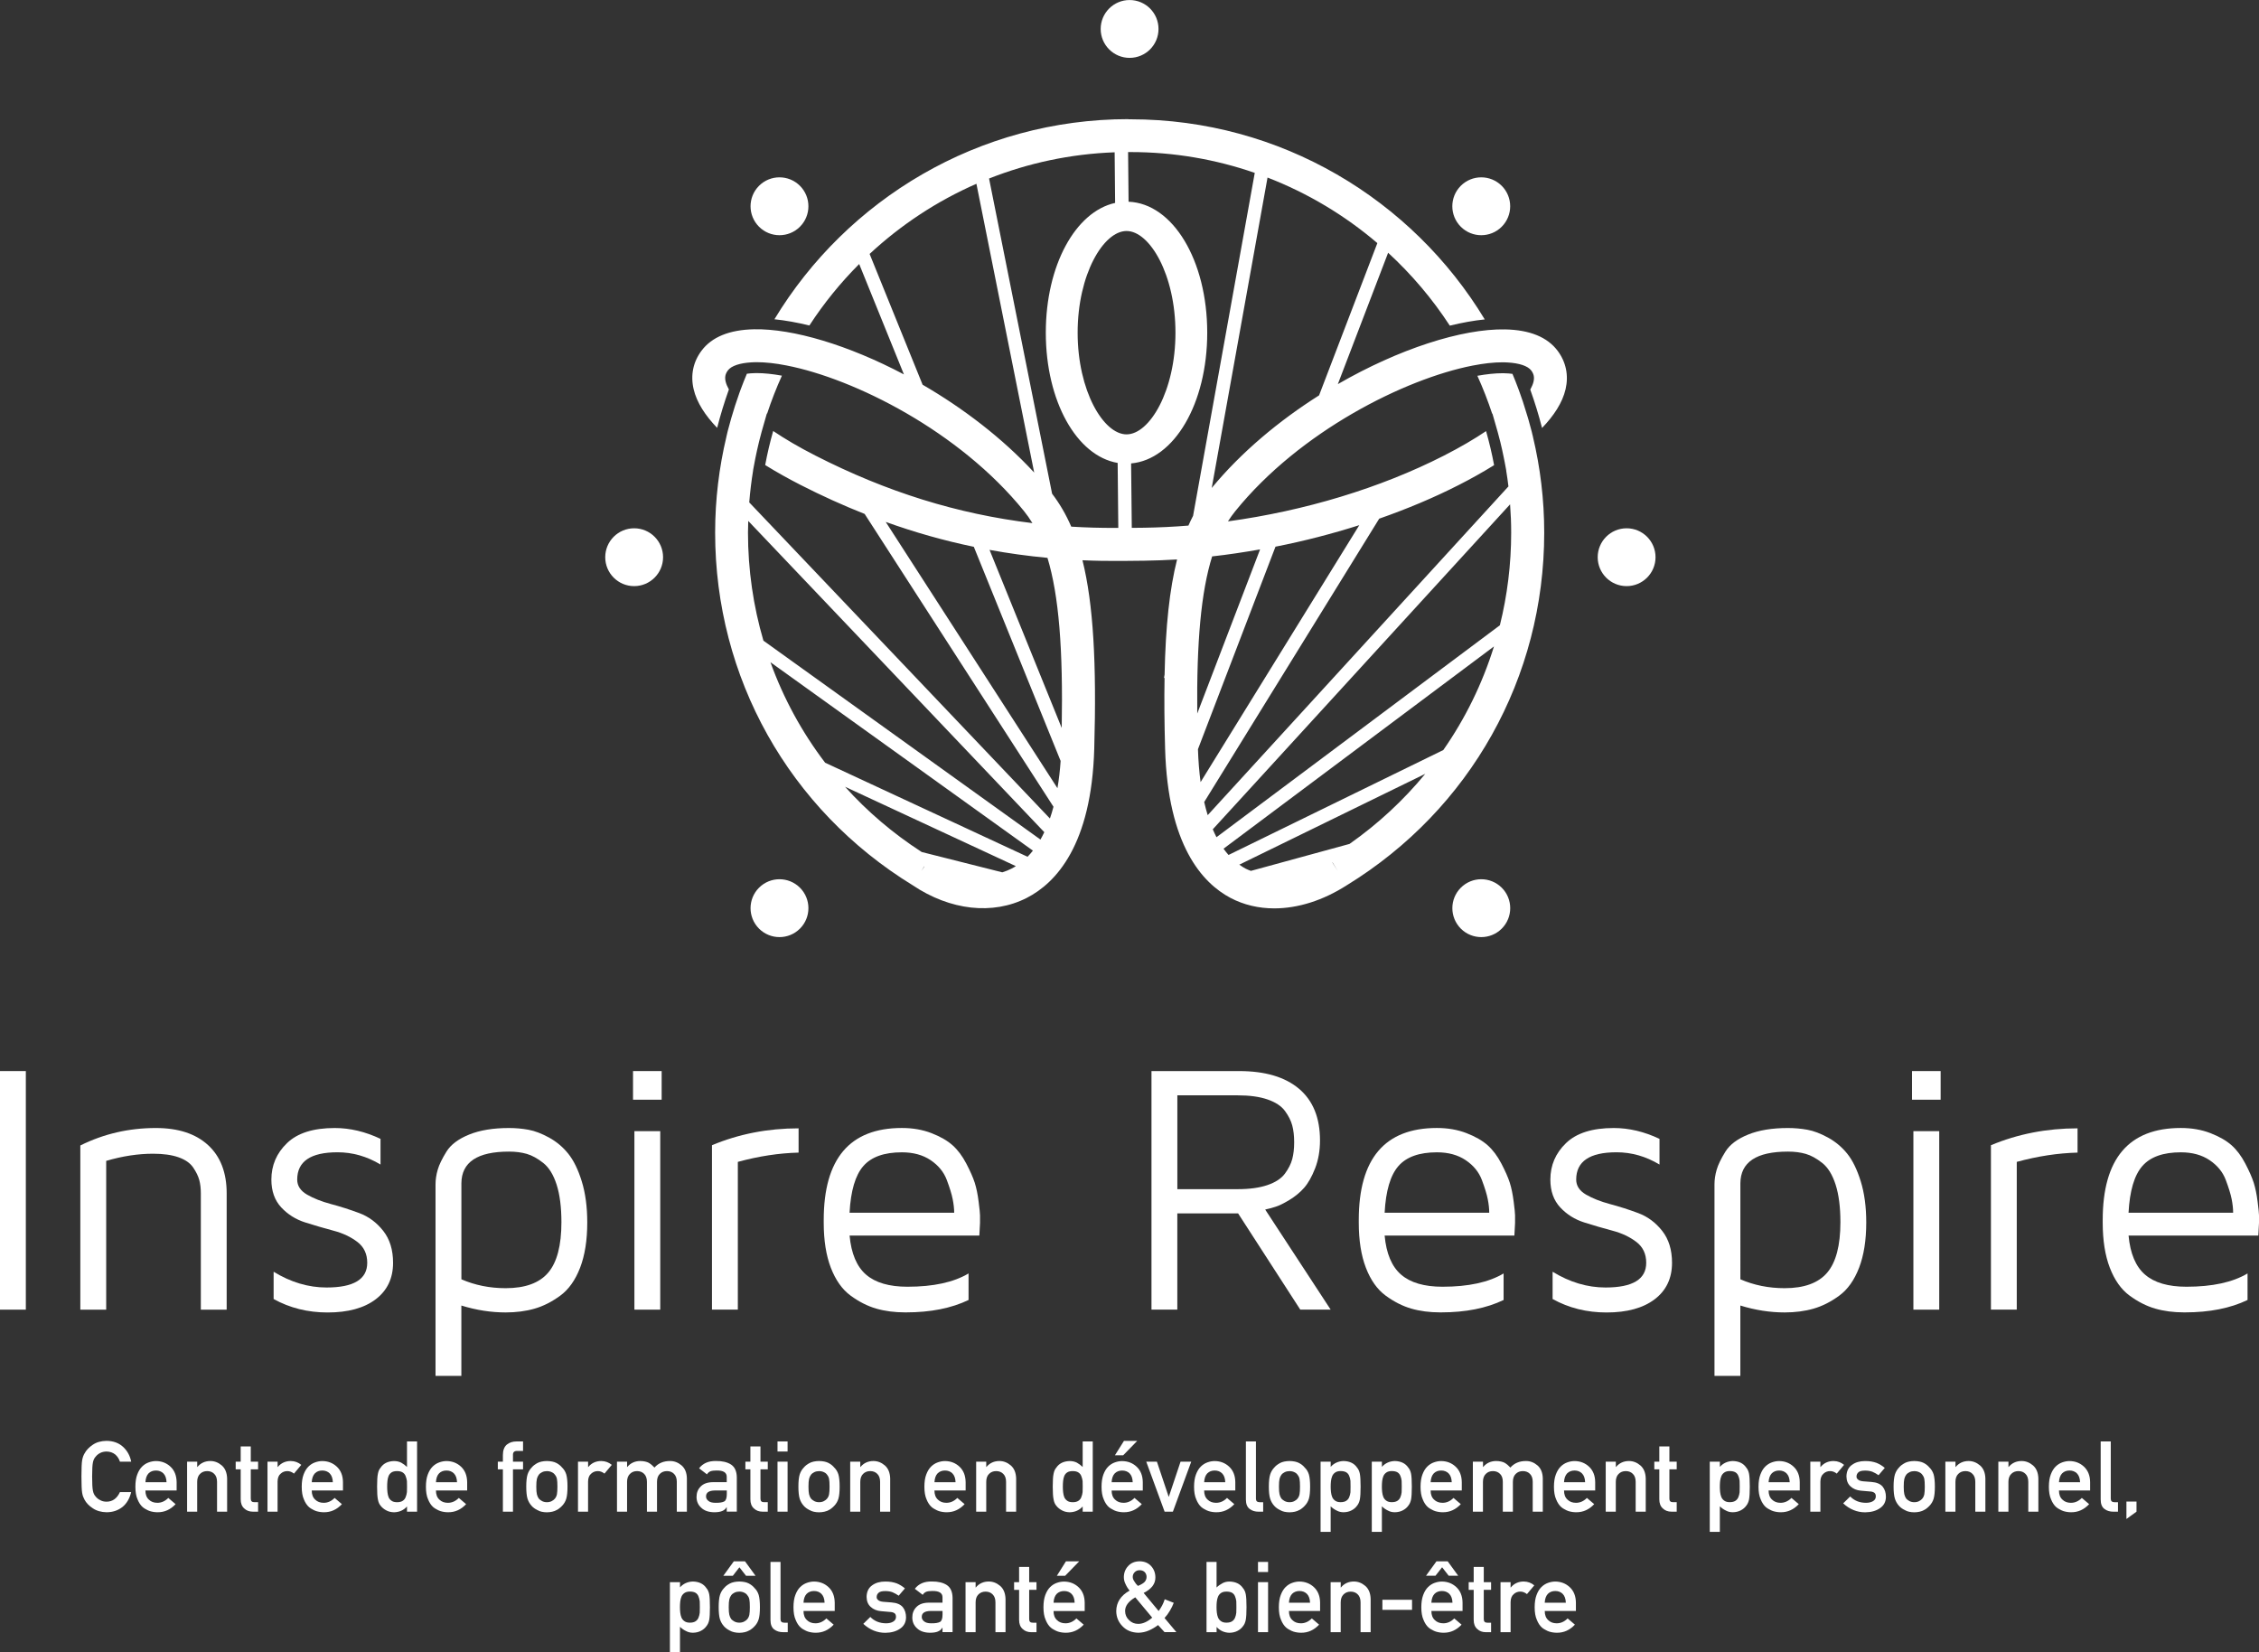 <?xml version="1.0" encoding="utf-8"?>
<!-- Generator: Adobe Illustrator 24.0.2, SVG Export Plug-In . SVG Version: 6.00 Build 0)  -->
<svg version="1.1" id="Calque_1" xmlns="http://www.w3.org/2000/svg" xmlns:xlink="http://www.w3.org/1999/xlink" x="0px" y="0px"
	 viewBox="0 0 703.9 514.82" style="enable-background:new 0 0 703.9 514.82;" xml:space="preserve">
<rect x="0" y="0" width="703.9" height="514.82" fill="#333333" stroke="none"/>
<style type="text/css">
	.st0{fill:#FFFFFF;}
	.st1{fill:none;}
</style>
<rect y="333.7" class="st0" width="8.05" height="74.33"/>
<path class="st0" d="M25.03,408.03v-51.15c7.3-3.63,15.14-5.44,23.53-5.44c6.99,0,12.42,1.78,16.28,5.33
	c3.86,3.55,5.79,8.56,5.79,15.02v36.24h-8.05v-36.24c0-1.56-0.16-2.95-0.49-4.16c-0.33-1.21-0.96-2.51-1.9-3.89
	c-0.94-1.38-2.46-2.44-4.56-3.18c-2.1-0.74-4.74-1.11-7.93-1.11c-4.67,0-9.54,0.74-14.61,2.23v46.36H25.03z"/>
<path class="st0" d="M84.56,367.51c0-4.44,1.62-8.23,4.87-11.36c3.25-3.14,8.21-4.71,14.88-4.71c4.75,0,9.5,1.13,14.26,3.38v8
	c-4.24-2.55-8.71-3.82-13.39-3.82c-8.38,0-12.57,2.84-12.57,8.51c0,1.93,1.01,3.48,3.05,4.67c2.03,1.18,4.52,2.16,7.46,2.95
	c2.94,0.78,5.88,1.72,8.81,2.81c2.94,1.09,5.43,2.94,7.48,5.54c2.05,2.6,3.07,5.92,3.07,9.96c0,4.83-1.81,8.62-5.41,11.36
	c-3.61,2.74-8.61,4.11-14.99,4.11c-6.17,0-11.77-1.4-16.82-4.19v-8.5c5.33,3.27,10.83,4.91,16.49,4.91c8.45,0,12.68-2.56,12.68-7.69
	c0-2.77-1.02-4.93-3.05-6.49c-2.03-1.56-4.52-2.74-7.46-3.52c-2.94-0.78-5.88-1.64-8.81-2.57c-2.94-0.93-5.43-2.49-7.48-4.69
	C85.58,373.96,84.56,371.08,84.56,367.51"/>
<path class="st0" d="M135.71,428.65v-59.64c0-1.49,0.23-3.01,0.68-4.57c0.45-1.56,1.36-3.44,2.72-5.63c1.36-2.2,3.72-3.97,7.08-5.33
	c3.36-1.36,7.49-2.04,12.4-2.04c2.07,0,4.09,0.18,6.07,0.54c1.98,0.36,4.12,1.18,6.43,2.44c2.31,1.27,4.29,2.93,5.96,5
	c1.67,2.06,3.08,4.93,4.22,8.61c1.14,3.67,1.72,7.96,1.72,12.84c0,5.53-0.74,10.22-2.23,14.1c-1.49,3.87-3.55,6.77-6.18,8.7
	c-2.63,1.93-5.31,3.28-8.03,4.06c-2.72,0.78-5.72,1.17-8.99,1.17c-4.53,0-9.13-0.71-13.8-2.15v21.91H135.71z M143.76,398.57
	c4.24,1.84,8.83,2.77,13.8,2.77c6.08,0,10.5-1.61,13.25-4.83c2.75-3.22,4.13-8.47,4.13-15.74c0-4.67-0.5-8.56-1.49-11.67
	c-1-3.11-2.39-5.37-4.18-6.78c-1.79-1.41-3.5-2.35-5.13-2.82c-1.63-0.47-3.48-0.71-5.54-0.71c-9.85,0-14.79,3.29-14.83,9.88V398.57z
	"/>
<path class="st0" d="M197.25,333.7h8.92v8.92h-8.92V333.7z M197.68,408.03h8.05v-55.61h-8.05V408.03z"/>
<path class="st0" d="M221.85,408.03v-51.23c8.38-3.5,17.38-5.26,26.99-5.26v7.56c-6.08,0.15-12.39,1.11-18.93,2.89v46.03H221.85z"/>
<path class="st0" d="M256.67,380.93v-0.38v-0.44c0-19.12,8.12-28.68,24.35-28.68c3.39,0,6.47,0.54,9.23,1.61
	c2.76,1.07,4.95,2.33,6.57,3.78c1.62,1.45,3.05,3.35,4.27,5.69c1.23,2.34,2.1,4.33,2.63,5.96c0.52,1.63,0.93,3.61,1.22,5.93
	c0.29,2.25,0.43,3.66,0.43,4.24v2.39l-0.21,3.92h-40.43c0.51,5.59,2.22,9.64,5.12,12.16c2.91,2.52,7.21,3.78,12.92,3.78
	c8.06,0,14.4-1.38,19.03-4.14v8.27c-5.35,2.57-11.84,3.86-19.47,3.86H282c-3.25,0-6.24-0.39-8.95-1.17c-2.71-0.78-5.38-2.13-8-4.05
	c-2.62-1.92-4.67-4.82-6.16-8.68C257.41,391.14,256.67,386.45,256.67,380.93 M264.72,377.83h32.6c0-1.27-0.16-2.68-0.47-4.24
	c-0.31-1.56-0.93-3.57-1.85-6.01c-0.93-2.45-2.6-4.49-5.01-6.12c-2.42-1.63-5.41-2.45-8.97-2.45c-5.52,0-9.53,1.43-12.02,4.3
	C266.51,366.17,265.09,371.01,264.72,377.83"/>
<path class="st0" d="M358.8,408.03V333.7h27.31c8.09,0,14.31,1.84,18.67,5.52c4.35,3.68,6.53,9.04,6.53,16.08
	c0,3.19-0.51,6.09-1.52,8.7c-1.02,2.61-2.17,4.64-3.45,6.1c-1.29,1.45-2.83,2.71-4.6,3.78c-1.78,1.07-3.23,1.78-4.36,2.12
	c-1.12,0.35-2.18,0.63-3.15,0.84l20.4,31.18h-9.47l-19.37-29.98h-18.94v29.98H358.8z M366.86,370.49h18.83
	c3.7,0,6.79-0.43,9.27-1.28c2.49-0.85,4.29-2.04,5.42-3.56c1.12-1.52,1.88-3.03,2.28-4.52c0.4-1.49,0.6-3.24,0.6-5.25
	c0-2.01-0.2-3.76-0.6-5.25c-0.4-1.49-1.16-2.99-2.28-4.52c-1.13-1.52-2.93-2.71-5.42-3.57c-2.48-0.85-5.58-1.28-9.27-1.28h-18.83
	V370.49z"/>
<path class="st0" d="M423.39,380.93v-0.38v-0.44c0-19.12,8.11-28.68,24.35-28.68c3.39,0,6.47,0.54,9.23,1.61
	c2.76,1.07,4.95,2.33,6.58,3.78c1.62,1.45,3.05,3.35,4.27,5.69c1.22,2.34,2.1,4.33,2.62,5.96c0.52,1.63,0.93,3.61,1.22,5.93
	c0.29,2.25,0.43,3.66,0.43,4.24v2.39l-0.21,3.92h-40.43c0.51,5.59,2.21,9.64,5.12,12.16c2.91,2.52,7.21,3.78,12.92,3.78
	c8.06,0,14.41-1.38,19.03-4.14v8.27c-5.35,2.57-11.84,3.86-19.47,3.86h-0.33c-3.25,0-6.24-0.39-8.95-1.17
	c-2.71-0.78-5.38-2.13-8-4.05c-2.62-1.92-4.67-4.82-6.16-8.68C424.13,391.14,423.39,386.45,423.39,380.93 M431.45,377.83h32.59
	c0-1.27-0.15-2.68-0.46-4.24c-0.31-1.56-0.93-3.57-1.85-6.01c-0.93-2.45-2.6-4.49-5.02-6.12c-2.42-1.63-5.4-2.45-8.96-2.45
	c-5.52,0-9.53,1.43-12.02,4.3C433.24,366.17,431.81,371.01,431.45,377.83"/>
<path class="st0" d="M483.09,367.51c0-4.44,1.62-8.23,4.87-11.36c3.25-3.14,8.21-4.71,14.88-4.71c4.75,0,9.5,1.13,14.26,3.38v8
	c-4.25-2.55-8.71-3.82-13.39-3.82c-8.38,0-12.57,2.84-12.57,8.51c0,1.93,1.02,3.48,3.05,4.67c2.03,1.18,4.52,2.16,7.45,2.95
	c2.94,0.78,5.88,1.72,8.81,2.81c2.94,1.09,5.43,2.94,7.48,5.54c2.05,2.6,3.07,5.92,3.07,9.96c0,4.83-1.8,8.62-5.41,11.36
	c-3.61,2.74-8.61,4.11-14.99,4.11c-6.17,0-11.77-1.4-16.81-4.19v-8.5c5.33,3.27,10.83,4.91,16.49,4.91c8.45,0,12.68-2.56,12.68-7.69
	c0-2.77-1.02-4.93-3.05-6.49c-2.03-1.56-4.52-2.74-7.45-3.52c-2.94-0.78-5.88-1.64-8.82-2.57c-2.94-0.93-5.43-2.49-7.48-4.69
	C484.11,373.96,483.09,371.08,483.09,367.51"/>
<path class="st0" d="M534.23,428.65v-59.64c0-1.49,0.23-3.01,0.68-4.57c0.45-1.56,1.36-3.44,2.72-5.63c1.36-2.2,3.72-3.97,7.08-5.33
	c3.36-1.36,7.49-2.04,12.4-2.04c2.07,0,4.09,0.18,6.07,0.54c1.98,0.36,4.12,1.18,6.43,2.44c2.31,1.27,4.3,2.93,5.97,5
	c1.67,2.06,3.07,4.93,4.22,8.61c1.14,3.67,1.72,7.96,1.72,12.84c0,5.53-0.74,10.22-2.23,14.1c-1.49,3.87-3.55,6.77-6.18,8.7
	c-2.63,1.93-5.31,3.28-8.04,4.06c-2.72,0.78-5.72,1.17-8.98,1.17c-4.53,0-9.13-0.71-13.8-2.15v21.91H534.23z M542.29,398.57
	c4.24,1.84,8.83,2.77,13.8,2.77c6.08,0,10.5-1.61,13.25-4.83c2.75-3.22,4.13-8.47,4.13-15.74c0-4.67-0.5-8.56-1.49-11.67
	c-1-3.11-2.39-5.37-4.18-6.78c-1.79-1.41-3.5-2.35-5.13-2.82c-1.63-0.47-3.48-0.71-5.54-0.71c-9.85,0-14.79,3.29-14.83,9.88V398.57z
	"/>
<path class="st0" d="M595.78,333.7h8.92v8.92h-8.92V333.7z M596.21,408.03h8.05v-55.61h-8.05V408.03z"/>
<path class="st0" d="M620.37,408.03v-51.23c8.38-3.5,17.38-5.26,26.99-5.26v7.56c-6.08,0.15-12.39,1.11-18.94,2.89v46.03H620.37z"/>
<path class="st0" d="M655.2,380.93v-0.38v-0.44c0-19.12,8.11-28.68,24.35-28.68c3.39,0,6.47,0.54,9.23,1.61
	c2.76,1.07,4.95,2.33,6.58,3.78c1.62,1.45,3.05,3.35,4.27,5.69c1.22,2.34,2.1,4.33,2.62,5.96c0.52,1.63,0.93,3.61,1.22,5.93
	c0.29,2.25,0.43,3.66,0.43,4.24v2.39l-0.21,3.92h-40.43c0.51,5.59,2.21,9.64,5.12,12.16c2.91,2.52,7.21,3.78,12.92,3.78
	c8.06,0,14.41-1.38,19.03-4.14v8.27c-5.35,2.57-11.84,3.86-19.47,3.86h-0.33c-3.25,0-6.24-0.39-8.95-1.17
	c-2.71-0.78-5.38-2.13-8-4.05c-2.62-1.92-4.67-4.82-6.16-8.68C655.94,391.14,655.2,386.45,655.2,380.93 M663.25,377.83h32.59
	c0-1.27-0.15-2.68-0.46-4.24c-0.31-1.56-0.93-3.57-1.85-6.01c-0.93-2.45-2.6-4.49-5.02-6.12c-2.42-1.63-5.4-2.45-8.96-2.45
	c-5.52,0-9.53,1.43-12.02,4.3C665.04,366.17,663.61,371.01,663.25,377.83"/>
<path class="st0" d="M40.88,464.85c-0.48,2.03-1.4,3.59-2.75,4.68c-1.39,1.08-3.04,1.62-4.94,1.62c-1.72-0.04-3.16-0.46-4.31-1.26
	c-1.17-0.77-2.02-1.66-2.55-2.67c-0.16-0.33-0.31-0.64-0.43-0.94c-0.12-0.31-0.22-0.7-0.3-1.17c-0.15-0.88-0.22-2.57-0.22-5.08
	c0-2.54,0.07-4.24,0.22-5.1c0.16-0.86,0.41-1.56,0.74-2.09c0.53-1.01,1.38-1.91,2.55-2.7c1.15-0.8,2.59-1.21,4.31-1.23
	c2.11,0.02,3.83,0.65,5.16,1.88c1.33,1.24,2.17,2.78,2.52,4.61h-3.51c-0.27-0.88-0.76-1.63-1.47-2.25c-0.74-0.59-1.64-0.9-2.7-0.92
	c-0.78,0.02-1.45,0.17-2.01,0.47c-0.57,0.3-1.03,0.68-1.38,1.13c-0.43,0.47-0.72,1.08-0.86,1.82c-0.16,0.78-0.24,2.25-0.24,4.4
	c0,2.15,0.08,3.61,0.24,4.37c0.14,0.76,0.42,1.38,0.86,1.84c0.35,0.45,0.81,0.82,1.38,1.1c0.56,0.33,1.23,0.5,2.01,0.5
	c1.86,0,3.25-1,4.17-2.99H40.88z"/>
<path class="st0" d="M45.31,464.37c0,1.25,0.36,2.2,1.08,2.85c0.67,0.66,1.55,0.99,2.64,0.99c1.27,0,2.41-0.51,3.41-1.52l2.27,1.94
	c-1.59,1.7-3.46,2.54-5.61,2.52c-0.82,0-1.62-0.12-2.4-0.36c-0.39-0.13-0.77-0.3-1.14-0.52c-0.39-0.19-0.75-0.42-1.09-0.71
	c-0.66-0.58-1.2-1.39-1.61-2.43c-0.45-1-0.67-2.3-0.67-3.9c0-1.54,0.19-2.82,0.58-3.84c0.39-1.04,0.89-1.86,1.5-2.46
	c0.62-0.61,1.31-1.05,2.09-1.32c0.76-0.27,1.51-0.41,2.25-0.41c1.78,0.02,3.29,0.6,4.52,1.76c1.25,1.17,1.88,2.78,1.91,4.83v2.58
	H45.31z M51.89,461.79c-0.04-1.21-0.37-2.13-0.98-2.75c-0.6-0.59-1.37-0.89-2.31-0.89c-0.94,0-1.71,0.29-2.31,0.89
	c-0.59,0.62-0.91,1.54-0.97,2.75H51.89z"/>
<path class="st0" d="M58.31,455.39h3.14v1.65h0.06c1.03-1.23,2.38-1.85,4.05-1.85c1.29,0,2.47,0.46,3.54,1.37
	c1.06,0.92,1.61,2.27,1.67,4.05v10.36h-3.14v-9.28c0-1.09-0.29-1.92-0.87-2.49c-0.57-0.58-1.31-0.87-2.21-0.87
	c-0.9,0-1.64,0.29-2.22,0.87c-0.59,0.57-0.89,1.4-0.89,2.49v9.28h-3.14V455.39z"/>
<path class="st0" d="M75,450.65h3.14v4.74h2.28v2.39h-2.28v9.08c-0.02,0.79,0.35,1.17,1.11,1.15h1.17v2.96h-1.64
	c-1.1,0-2-0.34-2.7-1.02c-0.72-0.65-1.08-1.59-1.08-2.82v-9.35h-1.56v-2.39H75V450.65z"/>
<path class="st0" d="M83.36,455.39h3.14v1.65h0.06c1.03-1.23,2.38-1.85,4.05-1.85c1.25,0.02,2.34,0.42,3.27,1.2l-2.28,2.72
	c-0.66-0.52-1.35-0.78-2.06-0.78c-0.8,0-1.49,0.26-2.06,0.78c-0.64,0.51-0.97,1.34-0.99,2.48v9.38h-3.14V455.39z"/>
<path class="st0" d="M97.14,464.37c0,1.25,0.36,2.2,1.08,2.85c0.67,0.66,1.55,0.99,2.64,0.99c1.27,0,2.41-0.51,3.41-1.52l2.27,1.94
	c-1.59,1.7-3.46,2.54-5.61,2.52c-0.82,0-1.62-0.12-2.4-0.36c-0.39-0.13-0.77-0.3-1.14-0.52c-0.39-0.19-0.75-0.42-1.09-0.71
	c-0.66-0.58-1.2-1.39-1.61-2.43c-0.45-1-0.67-2.3-0.67-3.9c0-1.54,0.19-2.82,0.58-3.84c0.39-1.04,0.89-1.86,1.5-2.46
	c0.62-0.61,1.31-1.05,2.09-1.32c0.76-0.27,1.51-0.41,2.25-0.41c1.78,0.02,3.29,0.6,4.52,1.76c1.25,1.17,1.89,2.78,1.91,4.83v2.58
	H97.14z M103.71,461.79c-0.04-1.21-0.37-2.13-0.98-2.75c-0.6-0.59-1.37-0.89-2.31-0.89c-0.94,0-1.71,0.29-2.31,0.89
	c-0.59,0.62-0.91,1.54-0.97,2.75H103.71z"/>
<path class="st0" d="M126.83,469.34c-1.03,1.17-2.38,1.77-4.04,1.82c-0.94-0.02-1.75-0.22-2.42-0.59c-0.7-0.36-1.29-0.84-1.76-1.44
	c-0.43-0.49-0.71-1.15-0.86-2c-0.17-0.8-0.25-2.12-0.25-3.96c0-1.87,0.08-3.2,0.25-3.99c0.14-0.8,0.43-1.45,0.86-1.94
	c0.88-1.31,2.27-1.99,4.17-2.04c0.8,0,1.54,0.16,2.22,0.49c0.63,0.35,1.24,0.8,1.82,1.35v-7.95h3.14v21.88h-3.14V469.34z
	 M123.75,458.33c-0.74,0-1.31,0.13-1.7,0.38c-0.43,0.27-0.74,0.64-0.95,1.11c-0.19,0.47-0.31,0.98-0.37,1.53
	c-0.06,0.59-0.09,1.2-0.09,1.82c0,0.59,0.03,1.16,0.09,1.73c0.06,0.59,0.18,1.12,0.37,1.59c0.2,0.45,0.52,0.82,0.95,1.11
	c0.39,0.28,0.96,0.42,1.7,0.42c0.74,0,1.33-0.15,1.76-0.45c0.43-0.29,0.72-0.67,0.89-1.14c0.2-0.47,0.33-1,0.4-1.58
	c0.02-0.57,0.03-1.13,0.03-1.68c0-0.6-0.01-1.18-0.03-1.73c-0.07-0.55-0.21-1.06-0.4-1.53c-0.16-0.47-0.46-0.85-0.89-1.14
	C125.08,458.48,124.49,458.33,123.75,458.33"/>
<path class="st0" d="M135.84,464.37c0,1.25,0.36,2.2,1.08,2.85c0.67,0.66,1.55,0.99,2.64,0.99c1.27,0,2.41-0.51,3.41-1.52l2.27,1.94
	c-1.59,1.7-3.46,2.54-5.61,2.52c-0.82,0-1.62-0.12-2.4-0.36c-0.39-0.13-0.77-0.3-1.14-0.52c-0.39-0.19-0.75-0.42-1.09-0.71
	c-0.66-0.58-1.2-1.39-1.61-2.43c-0.45-1-0.67-2.3-0.67-3.9c0-1.54,0.19-2.82,0.58-3.84c0.39-1.04,0.89-1.86,1.5-2.46
	c0.62-0.61,1.32-1.05,2.09-1.32c0.76-0.27,1.51-0.41,2.25-0.41c1.78,0.02,3.29,0.6,4.52,1.76c1.25,1.17,1.88,2.78,1.91,4.83v2.58
	H135.84z M142.41,461.79c-0.04-1.21-0.37-2.13-0.98-2.75c-0.6-0.59-1.37-0.89-2.31-0.89c-0.94,0-1.71,0.29-2.31,0.89
	c-0.59,0.62-0.91,1.54-0.97,2.75H142.41z"/>
<path class="st0" d="M156.7,457.78h-1.58v-2.39h1.58v-2.05c0-1.48,0.41-2.57,1.23-3.27c0.8-0.65,1.81-0.98,3.02-0.98h2.03v2.96
	h-1.79c-0.94-0.03-1.39,0.4-1.35,1.29v2.05h3.14v2.39h-3.14v13.19h-3.14V457.78z"/>
<path class="st0" d="M163.98,463.17c0-1.64,0.13-2.9,0.4-3.78c0.28-0.86,0.71-1.58,1.29-2.18c0.43-0.52,1.03-0.99,1.8-1.4
	c0.76-0.39,1.74-0.6,2.93-0.62c1.23,0.02,2.23,0.22,2.99,0.62c0.75,0.41,1.33,0.88,1.74,1.4c0.62,0.59,1.06,1.32,1.32,2.18
	c0.25,0.88,0.38,2.14,0.38,3.78c0,1.64-0.13,2.89-0.38,3.75c-0.26,0.86-0.7,1.61-1.32,2.24c-0.2,0.23-0.45,0.46-0.74,0.68
	c-0.26,0.25-0.6,0.46-1.01,0.65c-0.76,0.43-1.76,0.66-2.99,0.68c-1.19-0.02-2.17-0.24-2.93-0.68c-0.77-0.39-1.37-0.83-1.8-1.32
	c-0.58-0.63-1.01-1.37-1.29-2.24C164.11,466.06,163.98,464.81,163.98,463.17 M173.69,463.2c0-1.11-0.05-1.92-0.15-2.43
	c-0.1-0.49-0.3-0.92-0.62-1.29c-0.23-0.35-0.57-0.63-1.02-0.82c-0.43-0.21-0.93-0.32-1.5-0.32c-0.53,0-1.02,0.1-1.47,0.32
	c-0.43,0.2-0.78,0.47-1.05,0.82c-0.27,0.37-0.47,0.8-0.59,1.29c-0.12,0.51-0.18,1.31-0.18,2.4c0,1.08,0.06,1.87,0.18,2.37
	c0.12,0.51,0.32,0.96,0.59,1.35c0.27,0.3,0.62,0.57,1.05,0.8c0.45,0.22,0.94,0.33,1.47,0.33c0.57,0,1.07-0.11,1.5-0.33
	c0.45-0.23,0.79-0.5,1.02-0.8c0.31-0.39,0.52-0.84,0.62-1.35C173.64,465.04,173.69,464.26,173.69,463.2"/>
<path class="st0" d="M180.11,455.39h3.14v1.65h0.06c1.03-1.23,2.38-1.85,4.05-1.85c1.25,0.02,2.34,0.42,3.27,1.2l-2.28,2.72
	c-0.66-0.52-1.35-0.78-2.06-0.78c-0.8,0-1.49,0.26-2.06,0.78c-0.64,0.51-0.97,1.34-0.99,2.48v9.38h-3.14V455.39z"/>
<path class="st0" d="M192.26,455.39h3.14v1.65h0.06c1.03-1.23,2.39-1.85,4.07-1.85c1.08,0.02,1.95,0.21,2.61,0.55
	c0.65,0.39,1.24,0.89,1.79,1.49c1.22-1.38,2.86-2.06,4.91-2.04c1.29,0,2.47,0.46,3.54,1.37c1.06,0.92,1.61,2.27,1.65,4.05v10.36
	h-3.14v-9.28c0-1.09-0.29-1.92-0.86-2.49c-0.57-0.58-1.31-0.87-2.21-0.87c-0.9,0-1.64,0.29-2.22,0.87c-0.59,0.57-0.88,1.4-0.88,2.49
	v9.28h-3.14v-9.28c0-1.09-0.29-1.92-0.86-2.49c-0.58-0.58-1.32-0.87-2.22-0.87c-0.9,0-1.64,0.29-2.21,0.87
	c-0.6,0.57-0.9,1.4-0.9,2.49v9.28h-3.14V455.39z"/>
<path class="st0" d="M226.45,469.59h-0.06c-0.29,0.53-0.74,0.92-1.35,1.17c-0.6,0.26-1.43,0.39-2.49,0.39
	c-1.74-0.02-3.08-0.48-4.02-1.38c-0.99-0.88-1.49-2.01-1.49-3.38c0-1.31,0.43-2.4,1.29-3.26c0.86-0.88,2.12-1.33,3.78-1.35h4.34
	v-1.64c0.02-1.37-1.05-2.04-3.2-2c-0.78,0-1.4,0.08-1.85,0.24c-0.47,0.19-0.84,0.51-1.11,0.96l-2.46-1.88
	c1.19-1.56,2.95-2.32,5.27-2.28c1.96-0.02,3.53,0.35,4.7,1.11c1.17,0.78,1.77,2.12,1.79,4.02v10.64h-3.14V469.59z M226.45,464.37
	h-3.75c-1.82,0.04-2.72,0.66-2.7,1.87c0,0.53,0.24,0.98,0.71,1.35c0.45,0.41,1.2,0.62,2.24,0.62c1.31,0.02,2.24-0.14,2.78-0.46
	c0.49-0.33,0.74-1.08,0.74-2.25V464.37z"/>
<path class="st0" d="M233.82,450.65h3.14v4.74h2.28v2.39h-2.28v9.08c-0.02,0.79,0.35,1.17,1.11,1.15h1.17v2.96h-1.64
	c-1.1,0-2-0.34-2.7-1.02c-0.72-0.65-1.08-1.59-1.08-2.82v-9.35h-1.56v-2.39h1.56V450.65z"/>
<path class="st0" d="M242.27,449.09h3.14v3.14h-3.14V449.09z M242.27,455.39h3.14v15.58h-3.14V455.39z"/>
<path class="st0" d="M248.78,463.17c0-1.64,0.13-2.9,0.4-3.78c0.28-0.86,0.71-1.58,1.29-2.18c0.43-0.52,1.03-0.99,1.8-1.4
	c0.76-0.39,1.74-0.6,2.93-0.62c1.23,0.02,2.23,0.22,2.99,0.62c0.75,0.41,1.33,0.88,1.74,1.4c0.62,0.59,1.06,1.32,1.32,2.18
	c0.25,0.88,0.38,2.14,0.38,3.78c0,1.64-0.13,2.89-0.38,3.75c-0.26,0.86-0.7,1.61-1.32,2.24c-0.2,0.23-0.45,0.46-0.73,0.68
	c-0.26,0.25-0.6,0.46-1.01,0.65c-0.76,0.43-1.76,0.66-2.99,0.68c-1.19-0.02-2.17-0.24-2.93-0.68c-0.77-0.39-1.37-0.83-1.8-1.32
	c-0.58-0.63-1.01-1.37-1.29-2.24C248.92,466.06,248.78,464.81,248.78,463.17 M258.49,463.2c0-1.11-0.05-1.92-0.15-2.43
	c-0.1-0.49-0.3-0.92-0.61-1.29c-0.23-0.35-0.57-0.63-1.02-0.82c-0.43-0.21-0.93-0.32-1.5-0.32c-0.53,0-1.02,0.1-1.47,0.32
	c-0.43,0.2-0.78,0.47-1.05,0.82c-0.27,0.37-0.47,0.8-0.59,1.29c-0.12,0.51-0.18,1.31-0.18,2.4c0,1.08,0.06,1.87,0.18,2.37
	c0.12,0.51,0.32,0.96,0.59,1.35c0.27,0.3,0.62,0.57,1.05,0.8c0.45,0.22,0.94,0.33,1.47,0.33c0.57,0,1.07-0.11,1.5-0.33
	c0.45-0.23,0.79-0.5,1.02-0.8c0.31-0.39,0.52-0.84,0.61-1.35C258.44,465.04,258.49,464.26,258.49,463.2"/>
<path class="st0" d="M264.92,455.39h3.14v1.65h0.06c1.03-1.23,2.38-1.85,4.05-1.85c1.29,0,2.47,0.46,3.54,1.37
	c1.06,0.92,1.61,2.27,1.67,4.05v10.36h-3.14v-9.28c0-1.09-0.29-1.92-0.87-2.49c-0.57-0.58-1.31-0.87-2.21-0.87
	c-0.9,0-1.64,0.29-2.22,0.87c-0.59,0.57-0.88,1.4-0.88,2.49v9.28h-3.14V455.39z"/>
<path class="st0" d="M291.17,464.37c0,1.25,0.36,2.2,1.08,2.85c0.67,0.66,1.55,0.99,2.64,0.99c1.27,0,2.41-0.51,3.41-1.52l2.27,1.94
	c-1.59,1.7-3.46,2.54-5.61,2.52c-0.82,0-1.62-0.12-2.4-0.36c-0.39-0.13-0.77-0.3-1.14-0.52c-0.39-0.19-0.76-0.42-1.1-0.71
	c-0.66-0.58-1.2-1.39-1.61-2.43c-0.45-1-0.67-2.3-0.67-3.9c0-1.54,0.19-2.82,0.58-3.84c0.39-1.04,0.89-1.86,1.5-2.46
	c0.62-0.61,1.32-1.05,2.09-1.32c0.76-0.27,1.51-0.41,2.25-0.41c1.78,0.02,3.29,0.6,4.52,1.76c1.25,1.17,1.88,2.78,1.91,4.83v2.58
	H291.17z M297.75,461.79c-0.04-1.21-0.37-2.13-0.98-2.75c-0.6-0.59-1.37-0.89-2.31-0.89c-0.94,0-1.71,0.29-2.31,0.89
	c-0.59,0.62-0.91,1.54-0.97,2.75H297.75z"/>
<path class="st0" d="M304.17,455.39h3.14v1.65h0.06c1.03-1.23,2.38-1.85,4.05-1.85c1.29,0,2.47,0.46,3.54,1.37
	c1.06,0.92,1.61,2.27,1.67,4.05v10.36h-3.14v-9.28c0-1.09-0.29-1.92-0.87-2.49c-0.57-0.58-1.31-0.87-2.21-0.87
	c-0.9,0-1.64,0.29-2.22,0.87c-0.59,0.57-0.88,1.4-0.88,2.49v9.28h-3.14V455.39z"/>
<path class="st0" d="M337.37,469.34c-1.03,1.17-2.38,1.77-4.04,1.82c-0.94-0.02-1.75-0.22-2.42-0.59c-0.7-0.36-1.29-0.84-1.76-1.44
	c-0.43-0.49-0.72-1.15-0.86-2c-0.17-0.8-0.26-2.12-0.26-3.96c0-1.87,0.08-3.2,0.26-3.99c0.14-0.8,0.43-1.45,0.86-1.94
	c0.88-1.31,2.27-1.99,4.17-2.04c0.8,0,1.54,0.16,2.22,0.49c0.63,0.35,1.23,0.8,1.82,1.35v-7.95h3.14v21.88h-3.14V469.34z
	 M334.29,458.33c-0.74,0-1.31,0.13-1.7,0.38c-0.43,0.27-0.74,0.64-0.95,1.11c-0.19,0.47-0.31,0.98-0.37,1.53
	c-0.06,0.59-0.09,1.2-0.09,1.82c0,0.59,0.03,1.16,0.09,1.73c0.06,0.59,0.18,1.12,0.37,1.59c0.2,0.45,0.52,0.82,0.95,1.11
	c0.39,0.28,0.96,0.42,1.7,0.42c0.74,0,1.33-0.15,1.76-0.45c0.43-0.29,0.73-0.67,0.89-1.14c0.2-0.47,0.33-1,0.4-1.58
	c0.02-0.57,0.03-1.13,0.03-1.68c0-0.6-0.01-1.18-0.03-1.73c-0.07-0.55-0.21-1.06-0.4-1.53c-0.16-0.47-0.46-0.85-0.89-1.14
	C335.62,458.48,335.03,458.33,334.29,458.33"/>
<path class="st0" d="M346.38,464.37c0,1.25,0.36,2.2,1.08,2.85c0.67,0.66,1.55,0.99,2.64,0.99c1.27,0,2.41-0.51,3.41-1.52l2.27,1.94
	c-1.59,1.7-3.46,2.54-5.61,2.52c-0.82,0-1.62-0.12-2.4-0.36c-0.39-0.13-0.77-0.31-1.14-0.53c-0.39-0.19-0.76-0.42-1.1-0.7
	c-0.66-0.58-1.2-1.39-1.61-2.43c-0.45-1-0.68-2.3-0.68-3.9c0-1.54,0.2-2.82,0.58-3.84c0.39-1.04,0.89-1.86,1.5-2.46
	c0.62-0.61,1.32-1.05,2.09-1.32c0.76-0.27,1.51-0.4,2.25-0.4c1.78,0.02,3.29,0.6,4.52,1.76c1.25,1.17,1.89,2.78,1.91,4.83v2.58
	H346.38z M352.95,461.79c-0.04-1.21-0.36-2.13-0.97-2.75c-0.6-0.59-1.37-0.88-2.31-0.88c-0.94,0-1.71,0.29-2.31,0.88
	c-0.59,0.62-0.92,1.54-0.98,2.75H352.95z M350.23,448.91h4.13l-4.37,4.49h-2.58L350.23,448.91z"/>
<polygon class="st0" points="357.17,455.39 360.49,455.39 364.15,466.3 364.21,466.3 367.86,455.39 371.19,455.39 365.47,470.97 
	362.89,470.97 "/>
<path class="st0" d="M375.21,464.37c0,1.25,0.36,2.2,1.08,2.85c0.67,0.66,1.55,0.99,2.64,0.99c1.27,0,2.41-0.51,3.41-1.52l2.27,1.94
	c-1.59,1.7-3.46,2.54-5.61,2.52c-0.82,0-1.62-0.12-2.4-0.36c-0.39-0.13-0.77-0.3-1.14-0.52c-0.39-0.19-0.76-0.42-1.1-0.71
	c-0.66-0.58-1.2-1.39-1.61-2.43c-0.45-1-0.68-2.3-0.68-3.9c0-1.54,0.2-2.82,0.59-3.84c0.39-1.04,0.89-1.86,1.5-2.46
	c0.62-0.61,1.31-1.05,2.08-1.32c0.76-0.27,1.51-0.41,2.25-0.41c1.78,0.02,3.29,0.6,4.52,1.76c1.25,1.17,1.89,2.78,1.91,4.83v2.58
	H375.21z M381.79,461.79c-0.04-1.21-0.37-2.13-0.98-2.75c-0.6-0.59-1.37-0.89-2.31-0.89c-0.94,0-1.71,0.29-2.31,0.89
	c-0.59,0.62-0.91,1.54-0.98,2.75H381.79z"/>
<path class="st0" d="M388.21,449.09h3.14v17.86c0,0.71,0.39,1.07,1.17,1.07h1.08v2.96h-1.39c-1.14,0-2.08-0.28-2.82-0.86
	c-0.78-0.58-1.17-1.55-1.17-2.93V449.09z"/>
<path class="st0" d="M395.37,463.17c0-1.64,0.14-2.9,0.41-3.78c0.28-0.86,0.71-1.58,1.29-2.18c0.43-0.52,1.03-0.99,1.8-1.4
	c0.76-0.39,1.74-0.6,2.93-0.62c1.23,0.02,2.23,0.22,2.99,0.62c0.75,0.41,1.33,0.88,1.74,1.4c0.62,0.59,1.06,1.32,1.32,2.18
	c0.25,0.88,0.38,2.14,0.38,3.78c0,1.64-0.13,2.89-0.38,3.75c-0.26,0.86-0.7,1.61-1.32,2.24c-0.2,0.23-0.45,0.46-0.73,0.68
	c-0.26,0.25-0.6,0.46-1.01,0.65c-0.76,0.43-1.76,0.66-2.99,0.68c-1.19-0.02-2.17-0.24-2.93-0.68c-0.77-0.39-1.37-0.83-1.8-1.32
	c-0.58-0.63-1.01-1.37-1.29-2.24C395.5,466.06,395.37,464.81,395.37,463.17 M405.08,463.2c0-1.11-0.05-1.92-0.15-2.43
	c-0.1-0.49-0.31-0.92-0.61-1.29c-0.23-0.35-0.57-0.63-1.02-0.82c-0.43-0.21-0.93-0.32-1.5-0.32c-0.53,0-1.02,0.1-1.47,0.32
	c-0.43,0.2-0.78,0.47-1.05,0.82c-0.27,0.37-0.46,0.8-0.58,1.29c-0.12,0.51-0.18,1.31-0.18,2.4c0,1.08,0.06,1.87,0.18,2.37
	c0.12,0.51,0.32,0.96,0.58,1.35c0.27,0.3,0.62,0.57,1.05,0.8c0.45,0.22,0.94,0.33,1.47,0.33c0.57,0,1.07-0.11,1.5-0.33
	c0.45-0.23,0.79-0.5,1.02-0.8c0.31-0.39,0.51-0.84,0.61-1.35C405.03,465.04,405.08,464.26,405.08,463.2"/>
<path class="st0" d="M411.5,455.39h3.14v1.62c1.04-1.16,2.38-1.77,4.02-1.82c1.91,0.05,3.31,0.73,4.19,2.04
	c0.43,0.49,0.72,1.14,0.88,1.94c0.15,0.79,0.23,2.13,0.23,4.02c0,1.84-0.08,3.16-0.23,3.96c-0.16,0.8-0.46,1.46-0.88,1.97
	c-0.43,0.6-1,1.08-1.7,1.44c-0.69,0.37-1.52,0.57-2.49,0.59c-0.8,0-1.52-0.18-2.15-0.53c-0.68-0.32-1.31-0.76-1.88-1.32v7.97h-3.14
	V455.39z M417.72,468.01c0.74,0,1.33-0.14,1.76-0.42c0.43-0.29,0.74-0.66,0.92-1.11c0.2-0.47,0.34-0.99,0.4-1.56
	c0.02-0.56,0.03-1.14,0.03-1.73c0-0.62-0.01-1.23-0.03-1.82c-0.07-0.59-0.2-1.11-0.4-1.56c-0.18-0.47-0.48-0.84-0.92-1.11
	c-0.43-0.25-1.02-0.38-1.76-0.38c-0.7,0-1.26,0.15-1.67,0.44c-0.43,0.29-0.74,0.67-0.94,1.14c-0.19,0.47-0.32,0.98-0.38,1.53
	c-0.06,0.58-0.09,1.17-0.09,1.76c0,0.55,0.03,1.1,0.09,1.65c0.06,0.58,0.19,1.11,0.38,1.58c0.2,0.47,0.51,0.85,0.94,1.14
	C416.46,467.86,417.02,468.01,417.72,468.01"/>
<path class="st0" d="M427.46,455.39h3.14v1.62c1.04-1.16,2.38-1.77,4.02-1.82c1.91,0.05,3.31,0.73,4.19,2.04
	c0.43,0.49,0.72,1.14,0.88,1.94c0.15,0.79,0.23,2.13,0.23,4.02c0,1.84-0.08,3.16-0.23,3.96c-0.16,0.8-0.46,1.46-0.88,1.97
	c-0.43,0.6-1,1.08-1.7,1.44c-0.69,0.37-1.52,0.57-2.49,0.59c-0.8,0-1.52-0.18-2.15-0.53c-0.68-0.32-1.31-0.76-1.88-1.32v7.97h-3.14
	V455.39z M433.67,468.01c0.74,0,1.33-0.14,1.76-0.42c0.43-0.29,0.74-0.66,0.92-1.11c0.2-0.47,0.34-0.99,0.4-1.56
	c0.02-0.56,0.03-1.14,0.03-1.73c0-0.62-0.01-1.23-0.03-1.82c-0.07-0.59-0.2-1.11-0.4-1.56c-0.18-0.47-0.48-0.84-0.92-1.11
	c-0.43-0.25-1.02-0.38-1.76-0.38c-0.7,0-1.26,0.15-1.67,0.44c-0.43,0.29-0.74,0.67-0.94,1.14c-0.19,0.47-0.32,0.98-0.38,1.53
	c-0.06,0.58-0.09,1.17-0.09,1.76c0,0.55,0.03,1.1,0.09,1.65c0.06,0.58,0.19,1.11,0.38,1.58c0.2,0.47,0.51,0.85,0.94,1.14
	C432.42,467.86,432.97,468.01,433.67,468.01"/>
<path class="st0" d="M445.78,464.37c0,1.25,0.36,2.2,1.08,2.85c0.67,0.66,1.55,0.99,2.64,0.99c1.27,0,2.41-0.51,3.41-1.52l2.27,1.94
	c-1.59,1.7-3.46,2.54-5.61,2.52c-0.82,0-1.62-0.12-2.4-0.36c-0.39-0.13-0.77-0.3-1.14-0.52c-0.39-0.19-0.76-0.42-1.1-0.71
	c-0.66-0.58-1.2-1.39-1.61-2.43c-0.45-1-0.68-2.3-0.68-3.9c0-1.54,0.2-2.82,0.59-3.84c0.39-1.04,0.89-1.86,1.5-2.46
	c0.62-0.61,1.31-1.05,2.08-1.32c0.76-0.27,1.51-0.41,2.25-0.41c1.78,0.02,3.29,0.6,4.52,1.76c1.25,1.17,1.89,2.78,1.91,4.83v2.58
	H445.78z M452.36,461.79c-0.04-1.21-0.37-2.13-0.98-2.75c-0.6-0.59-1.37-0.89-2.31-0.89c-0.94,0-1.71,0.29-2.31,0.89
	c-0.59,0.62-0.91,1.54-0.98,2.75H452.36z"/>
<path class="st0" d="M458.96,455.39h3.14v1.65h0.06c1.03-1.23,2.39-1.85,4.07-1.85c1.08,0.02,1.95,0.21,2.61,0.55
	c0.65,0.39,1.25,0.89,1.79,1.49c1.22-1.38,2.86-2.06,4.91-2.04c1.29,0,2.47,0.46,3.54,1.37c1.06,0.92,1.61,2.27,1.65,4.05v10.36
	h-3.14v-9.28c0-1.09-0.29-1.92-0.86-2.49c-0.57-0.58-1.31-0.87-2.21-0.87c-0.9,0-1.64,0.29-2.22,0.87c-0.59,0.57-0.89,1.4-0.89,2.49
	v9.28h-3.14v-9.28c0-1.09-0.28-1.92-0.86-2.49c-0.58-0.58-1.32-0.87-2.22-0.87c-0.9,0-1.64,0.29-2.21,0.87
	c-0.6,0.57-0.9,1.4-0.9,2.49v9.28h-3.14V455.39z"/>
<path class="st0" d="M487.35,464.37c0,1.25,0.36,2.2,1.08,2.85c0.67,0.66,1.55,0.99,2.64,0.99c1.27,0,2.41-0.51,3.41-1.52l2.27,1.94
	c-1.59,1.7-3.46,2.54-5.61,2.52c-0.82,0-1.62-0.12-2.4-0.36c-0.39-0.13-0.77-0.3-1.14-0.52c-0.39-0.19-0.76-0.42-1.1-0.71
	c-0.66-0.58-1.2-1.39-1.61-2.43c-0.45-1-0.68-2.3-0.68-3.9c0-1.54,0.2-2.82,0.59-3.84c0.39-1.04,0.89-1.86,1.5-2.46
	c0.62-0.61,1.31-1.05,2.08-1.32c0.76-0.27,1.51-0.41,2.25-0.41c1.78,0.02,3.29,0.6,4.52,1.76c1.25,1.17,1.89,2.78,1.91,4.83v2.58
	H487.35z M493.92,461.79c-0.04-1.21-0.37-2.13-0.98-2.75c-0.6-0.59-1.37-0.89-2.31-0.89c-0.94,0-1.71,0.29-2.31,0.89
	c-0.59,0.62-0.91,1.54-0.98,2.75H493.92z"/>
<path class="st0" d="M500.35,455.39h3.14v1.65h0.06c1.03-1.23,2.38-1.85,4.05-1.85c1.29,0,2.47,0.46,3.54,1.37
	c1.06,0.92,1.62,2.27,1.67,4.05v10.36h-3.14v-9.28c0-1.09-0.29-1.92-0.87-2.49c-0.57-0.58-1.3-0.87-2.21-0.87
	c-0.9,0-1.64,0.29-2.22,0.87c-0.59,0.57-0.89,1.4-0.89,2.49v9.28h-3.14V455.39z"/>
<path class="st0" d="M517.04,450.65h3.14v4.74h2.28v2.39h-2.28v9.08c-0.02,0.79,0.35,1.17,1.11,1.15h1.17v2.96h-1.64
	c-1.1,0-2-0.34-2.7-1.02c-0.72-0.65-1.08-1.59-1.08-2.82v-9.35h-1.56v-2.39h1.56V450.65z"/>
<path class="st0" d="M532.77,455.39h3.14v1.62c1.04-1.16,2.38-1.77,4.02-1.82c1.91,0.05,3.31,0.73,4.19,2.04
	c0.43,0.49,0.72,1.14,0.88,1.94c0.15,0.79,0.23,2.13,0.23,4.02c0,1.84-0.08,3.16-0.23,3.96c-0.16,0.8-0.46,1.46-0.88,1.97
	c-0.43,0.6-1,1.08-1.7,1.44c-0.69,0.37-1.52,0.57-2.49,0.59c-0.8,0-1.52-0.18-2.15-0.53c-0.68-0.32-1.31-0.76-1.88-1.32v7.97h-3.14
	V455.39z M538.98,468.01c0.74,0,1.33-0.14,1.76-0.42c0.43-0.29,0.74-0.66,0.92-1.11c0.2-0.47,0.34-0.99,0.4-1.56
	c0.02-0.56,0.03-1.14,0.03-1.73c0-0.62-0.01-1.23-0.03-1.82c-0.07-0.59-0.2-1.11-0.4-1.56c-0.18-0.47-0.48-0.84-0.92-1.11
	c-0.43-0.25-1.02-0.38-1.76-0.38c-0.7,0-1.26,0.15-1.67,0.44c-0.43,0.29-0.74,0.67-0.94,1.14c-0.19,0.47-0.32,0.98-0.38,1.53
	c-0.06,0.58-0.09,1.17-0.09,1.76c0,0.55,0.03,1.1,0.09,1.65c0.06,0.58,0.19,1.11,0.38,1.58c0.2,0.47,0.51,0.85,0.94,1.14
	C537.72,467.86,538.28,468.01,538.98,468.01"/>
<path class="st0" d="M551.09,464.37c0,1.25,0.36,2.2,1.08,2.85c0.67,0.66,1.55,0.99,2.64,0.99c1.27,0,2.41-0.51,3.41-1.52l2.27,1.94
	c-1.59,1.7-3.46,2.54-5.61,2.52c-0.82,0-1.62-0.12-2.4-0.36c-0.39-0.13-0.77-0.3-1.14-0.52c-0.39-0.19-0.76-0.42-1.1-0.71
	c-0.66-0.58-1.2-1.39-1.61-2.43c-0.45-1-0.68-2.3-0.68-3.9c0-1.54,0.2-2.82,0.59-3.84c0.39-1.04,0.89-1.86,1.5-2.46
	c0.62-0.61,1.31-1.05,2.08-1.32c0.76-0.27,1.51-0.41,2.25-0.41c1.78,0.02,3.29,0.6,4.52,1.76c1.25,1.17,1.89,2.78,1.91,4.83v2.58
	H551.09z M557.67,461.79c-0.04-1.21-0.37-2.13-0.98-2.75c-0.6-0.59-1.37-0.89-2.31-0.89c-0.94,0-1.71,0.29-2.31,0.89
	c-0.59,0.62-0.91,1.54-0.98,2.75H557.67z"/>
<path class="st0" d="M564.09,455.39h3.14v1.65h0.06c1.03-1.23,2.38-1.85,4.05-1.85c1.25,0.02,2.34,0.42,3.27,1.2l-2.28,2.72
	c-0.66-0.52-1.35-0.78-2.06-0.78c-0.8,0-1.48,0.26-2.05,0.78c-0.64,0.51-0.97,1.34-0.99,2.48v9.38h-3.14V455.39z"/>
<path class="st0" d="M581.44,468.21c0.9,0,1.64-0.18,2.21-0.53c0.57-0.35,0.85-0.84,0.85-1.47c0-0.56-0.17-0.95-0.51-1.17
	c-0.35-0.23-0.81-0.36-1.39-0.37l-2.76-0.24c-1.31-0.12-2.38-0.56-3.2-1.32c-0.84-0.74-1.27-1.78-1.29-3.11
	c0.02-1.6,0.59-2.8,1.7-3.6c1.08-0.8,2.45-1.2,4.11-1.2c0.72,0,1.37,0.05,1.94,0.14c0.57,0.1,1.1,0.24,1.61,0.42
	c0.96,0.39,1.82,0.92,2.58,1.58l-1.94,2.27c-0.6-0.43-1.23-0.78-1.91-1.07c-0.66-0.25-1.42-0.37-2.28-0.37
	c-0.98,0-1.67,0.17-2.06,0.52c-0.41,0.35-0.61,0.8-0.61,1.35c-0.02,0.35,0.14,0.66,0.47,0.92c0.3,0.29,0.83,0.48,1.59,0.55l2.58,0.2
	c1.62,0.12,2.79,0.61,3.51,1.47c0.67,0.84,1.01,1.91,1.01,3.2c-0.02,1.51-0.64,2.68-1.85,3.5c-1.2,0.84-2.74,1.27-4.61,1.29
	c-2.54,0-4.83-0.93-6.86-2.79l2.19-2.15C577.79,467.54,579.43,468.21,581.44,468.21"/>
<path class="st0" d="M590.04,463.17c0-1.64,0.14-2.9,0.41-3.78c0.28-0.86,0.71-1.58,1.29-2.18c0.43-0.52,1.03-0.99,1.8-1.4
	c0.76-0.39,1.74-0.6,2.93-0.62c1.23,0.02,2.23,0.22,2.99,0.62c0.75,0.41,1.33,0.88,1.74,1.4c0.62,0.59,1.06,1.32,1.32,2.18
	c0.25,0.88,0.38,2.14,0.38,3.78c0,1.64-0.13,2.89-0.38,3.75c-0.26,0.86-0.7,1.61-1.32,2.24c-0.2,0.23-0.45,0.46-0.73,0.68
	c-0.26,0.25-0.6,0.46-1.01,0.65c-0.76,0.43-1.76,0.66-2.99,0.68c-1.19-0.02-2.17-0.24-2.93-0.68c-0.77-0.39-1.37-0.83-1.8-1.32
	c-0.58-0.63-1.01-1.37-1.29-2.24C590.18,466.06,590.04,464.81,590.04,463.17 M599.76,463.2c0-1.11-0.05-1.92-0.15-2.43
	c-0.1-0.49-0.31-0.92-0.61-1.29c-0.23-0.35-0.57-0.63-1.02-0.82c-0.43-0.21-0.93-0.32-1.5-0.32c-0.53,0-1.02,0.1-1.47,0.32
	c-0.43,0.2-0.78,0.47-1.05,0.82c-0.27,0.37-0.46,0.8-0.58,1.29c-0.12,0.51-0.18,1.31-0.18,2.4c0,1.08,0.06,1.87,0.18,2.37
	c0.12,0.51,0.32,0.96,0.58,1.35c0.27,0.3,0.62,0.57,1.05,0.8c0.45,0.22,0.94,0.33,1.47,0.33c0.57,0,1.07-0.11,1.5-0.33
	c0.45-0.23,0.79-0.5,1.02-0.8c0.31-0.39,0.51-0.84,0.61-1.35C599.71,465.04,599.76,464.26,599.76,463.2"/>
<path class="st0" d="M606.18,455.39h3.14v1.65h0.06c1.03-1.23,2.38-1.85,4.05-1.85c1.29,0,2.47,0.46,3.54,1.37
	c1.06,0.92,1.62,2.27,1.67,4.05v10.36h-3.14v-9.28c0-1.09-0.29-1.92-0.87-2.49c-0.57-0.58-1.3-0.87-2.21-0.87
	c-0.9,0-1.64,0.29-2.22,0.87c-0.59,0.57-0.89,1.4-0.89,2.49v9.28h-3.14V455.39z"/>
<path class="st0" d="M622.69,455.39h3.14v1.65h0.06c1.03-1.23,2.38-1.85,4.05-1.85c1.29,0,2.47,0.46,3.54,1.37
	c1.06,0.92,1.62,2.27,1.67,4.05v10.36h-3.14v-9.28c0-1.09-0.29-1.92-0.87-2.49c-0.57-0.58-1.3-0.87-2.21-0.87
	c-0.9,0-1.64,0.29-2.22,0.87c-0.59,0.57-0.89,1.4-0.89,2.49v9.28h-3.14V455.39z"/>
<path class="st0" d="M641.57,464.37c0,1.25,0.36,2.2,1.08,2.85c0.67,0.66,1.55,0.99,2.64,0.99c1.27,0,2.41-0.51,3.41-1.52l2.27,1.94
	c-1.59,1.7-3.46,2.54-5.61,2.52c-0.82,0-1.62-0.12-2.4-0.36c-0.39-0.13-0.77-0.3-1.14-0.52c-0.39-0.19-0.76-0.42-1.1-0.71
	c-0.66-0.58-1.2-1.39-1.61-2.43c-0.45-1-0.68-2.3-0.68-3.9c0-1.54,0.2-2.82,0.59-3.84c0.39-1.04,0.89-1.86,1.5-2.46
	c0.62-0.61,1.31-1.05,2.08-1.32c0.76-0.27,1.51-0.41,2.25-0.41c1.78,0.02,3.29,0.6,4.52,1.76c1.25,1.17,1.89,2.78,1.91,4.83v2.58
	H641.57z M648.15,461.79c-0.04-1.21-0.37-2.13-0.98-2.75c-0.6-0.59-1.37-0.89-2.31-0.89c-0.94,0-1.71,0.29-2.31,0.89
	c-0.59,0.62-0.91,1.54-0.98,2.75H648.15z"/>
<path class="st0" d="M654.57,449.09h3.14v17.86c0,0.71,0.39,1.07,1.17,1.07h1.08v2.96h-1.4c-1.14,0-2.08-0.28-2.82-0.86
	c-0.78-0.58-1.17-1.55-1.17-2.93V449.09z"/>
<polygon class="st0" points="662.59,467.83 665.73,467.83 665.73,470.97 662.59,473.25 "/>
<path class="st0" d="M208.75,492.93h3.14v1.62c1.04-1.16,2.38-1.77,4.02-1.82c1.91,0.05,3.31,0.73,4.19,2.04
	c0.43,0.49,0.73,1.14,0.89,1.94c0.15,0.79,0.22,2.13,0.22,4.02c0,1.84-0.07,3.16-0.22,3.96c-0.16,0.8-0.46,1.46-0.89,1.97
	c-0.43,0.6-1,1.08-1.7,1.44c-0.69,0.37-1.52,0.57-2.49,0.59c-0.8,0-1.52-0.18-2.15-0.53c-0.68-0.32-1.31-0.76-1.88-1.32v7.97h-3.14
	V492.93z M214.96,505.55c0.74,0,1.33-0.14,1.76-0.42c0.43-0.29,0.74-0.66,0.92-1.11c0.2-0.47,0.33-0.99,0.4-1.56
	c0.02-0.56,0.03-1.14,0.03-1.73c0-0.62-0.01-1.23-0.03-1.82c-0.07-0.59-0.21-1.11-0.4-1.56c-0.18-0.47-0.49-0.84-0.92-1.11
	c-0.43-0.25-1.02-0.38-1.76-0.38c-0.7,0-1.26,0.15-1.67,0.44c-0.43,0.29-0.75,0.67-0.95,1.14c-0.19,0.47-0.31,0.98-0.38,1.53
	c-0.06,0.58-0.09,1.17-0.09,1.76c0,0.55,0.03,1.1,0.09,1.65c0.06,0.58,0.19,1.11,0.38,1.58c0.2,0.47,0.52,0.85,0.95,1.14
	C213.7,505.4,214.26,505.55,214.96,505.55"/>
<path class="st0" d="M223.94,500.71c0-1.64,0.13-2.9,0.4-3.78c0.28-0.86,0.71-1.58,1.29-2.18c0.43-0.52,1.03-0.99,1.8-1.4
	c0.76-0.39,1.74-0.6,2.93-0.62c1.23,0.02,2.23,0.22,2.99,0.62c0.75,0.41,1.33,0.88,1.74,1.4c0.62,0.59,1.06,1.32,1.32,2.18
	c0.25,0.88,0.38,2.14,0.38,3.78c0,1.64-0.13,2.89-0.38,3.75c-0.26,0.86-0.7,1.61-1.32,2.24c-0.2,0.23-0.45,0.46-0.74,0.68
	c-0.26,0.25-0.6,0.46-1.01,0.65c-0.76,0.43-1.76,0.66-2.99,0.68c-1.19-0.02-2.17-0.25-2.93-0.68c-0.77-0.39-1.37-0.83-1.8-1.32
	c-0.58-0.63-1.01-1.37-1.29-2.24C224.07,503.6,223.94,502.35,223.94,500.71 M228.35,490.94h-2.96l3.26-4.49h3.5l3.27,4.49h-2.96
	l-2.06-2.64L228.35,490.94z M233.65,500.74c0-1.11-0.05-1.92-0.15-2.43c-0.1-0.49-0.3-0.92-0.62-1.29
	c-0.23-0.35-0.57-0.63-1.02-0.83c-0.43-0.21-0.93-0.32-1.5-0.32c-0.53,0-1.02,0.1-1.47,0.32c-0.43,0.2-0.78,0.47-1.05,0.83
	c-0.27,0.37-0.47,0.8-0.59,1.29c-0.12,0.51-0.18,1.31-0.18,2.4c0,1.08,0.06,1.87,0.18,2.37c0.12,0.51,0.32,0.96,0.59,1.35
	c0.27,0.3,0.62,0.57,1.05,0.79c0.45,0.22,0.94,0.33,1.47,0.33c0.57,0,1.07-0.11,1.5-0.33c0.45-0.23,0.79-0.49,1.02-0.79
	c0.31-0.39,0.52-0.84,0.62-1.35C233.6,502.58,233.65,501.8,233.65,500.74"/>
<path class="st0" d="M240.07,486.63h3.14v17.86c0,0.71,0.39,1.07,1.17,1.07h1.08v2.96h-1.39c-1.14,0-2.08-0.28-2.82-0.85
	c-0.78-0.58-1.17-1.56-1.17-2.93V486.63z"/>
<path class="st0" d="M250.37,501.91c0,1.25,0.36,2.2,1.08,2.85c0.67,0.66,1.55,0.99,2.64,0.99c1.27,0,2.41-0.51,3.41-1.52l2.27,1.94
	c-1.59,1.7-3.46,2.54-5.61,2.52c-0.82,0-1.62-0.12-2.4-0.36c-0.39-0.13-0.77-0.3-1.14-0.52c-0.39-0.19-0.75-0.42-1.09-0.71
	c-0.66-0.58-1.2-1.39-1.61-2.43c-0.45-1-0.67-2.3-0.67-3.9c0-1.54,0.19-2.82,0.58-3.84c0.39-1.04,0.89-1.86,1.5-2.46
	c0.62-0.61,1.32-1.05,2.09-1.32c0.76-0.27,1.51-0.41,2.25-0.41c1.78,0.02,3.29,0.61,4.52,1.76c1.25,1.17,1.88,2.78,1.91,4.83v2.58
	H250.37z M256.94,499.33c-0.04-1.21-0.37-2.13-0.98-2.75c-0.6-0.59-1.37-0.89-2.31-0.89c-0.94,0-1.71,0.29-2.31,0.89
	c-0.59,0.62-0.91,1.54-0.97,2.75H256.94z"/>
<path class="st0" d="M276.12,505.75c0.9,0,1.64-0.18,2.21-0.53c0.57-0.35,0.86-0.84,0.86-1.47c0-0.56-0.17-0.95-0.51-1.17
	c-0.35-0.23-0.82-0.35-1.4-0.37l-2.76-0.24c-1.31-0.12-2.38-0.56-3.2-1.32c-0.84-0.74-1.27-1.78-1.29-3.11
	c0.02-1.6,0.59-2.8,1.7-3.6c1.08-0.8,2.45-1.2,4.11-1.2c0.72,0,1.37,0.05,1.94,0.14c0.57,0.1,1.11,0.24,1.61,0.42
	c0.96,0.39,1.82,0.92,2.58,1.58l-1.94,2.27c-0.6-0.43-1.24-0.78-1.91-1.07c-0.66-0.25-1.42-0.37-2.28-0.37
	c-0.98,0-1.67,0.17-2.06,0.52c-0.41,0.35-0.61,0.8-0.61,1.35c-0.02,0.35,0.13,0.66,0.46,0.92c0.3,0.29,0.83,0.48,1.59,0.55l2.58,0.2
	c1.62,0.12,2.79,0.61,3.51,1.47c0.67,0.84,1.01,1.91,1.01,3.2c-0.02,1.51-0.64,2.68-1.85,3.5c-1.2,0.84-2.74,1.27-4.61,1.29
	c-2.54,0-4.83-0.93-6.86-2.79l2.19-2.15C272.47,505.08,274.11,505.75,276.12,505.75"/>
<path class="st0" d="M293.67,507.13h-0.06c-0.29,0.53-0.74,0.92-1.35,1.17c-0.6,0.26-1.43,0.39-2.49,0.39
	c-1.74-0.02-3.08-0.48-4.02-1.38c-0.99-0.88-1.48-2.01-1.48-3.38c0-1.31,0.43-2.4,1.29-3.26c0.86-0.88,2.12-1.33,3.78-1.35h4.34
	v-1.64c0.02-1.37-1.05-2.04-3.2-2c-0.78,0-1.4,0.08-1.85,0.24c-0.47,0.19-0.84,0.51-1.11,0.96l-2.46-1.88
	c1.19-1.56,2.95-2.32,5.27-2.28c1.96-0.02,3.53,0.35,4.7,1.11c1.17,0.78,1.77,2.12,1.79,4.02v10.64h-3.14V507.13z M293.67,501.91
	h-3.75c-1.82,0.04-2.72,0.66-2.7,1.87c0,0.53,0.24,0.98,0.71,1.35c0.45,0.41,1.2,0.62,2.24,0.62c1.31,0.02,2.24-0.14,2.78-0.46
	c0.49-0.33,0.74-1.08,0.74-2.25V501.91z"/>
<path class="st0" d="M300.86,492.93H304v1.65h0.06c1.03-1.23,2.38-1.85,4.05-1.85c1.29,0,2.47,0.46,3.54,1.37
	c1.06,0.92,1.61,2.27,1.67,4.05v10.36h-3.14v-9.27c0-1.09-0.29-1.92-0.87-2.49c-0.57-0.58-1.31-0.87-2.21-0.87
	c-0.9,0-1.64,0.29-2.22,0.87c-0.59,0.57-0.88,1.4-0.88,2.49v9.27h-3.14V492.93z"/>
<path class="st0" d="M317.55,488.19h3.14v4.74h2.28v2.39h-2.28v9.08c-0.02,0.79,0.35,1.18,1.11,1.16h1.17v2.96h-1.64
	c-1.1,0-2-0.34-2.7-1.02c-0.72-0.65-1.08-1.59-1.08-2.82v-9.35h-1.56v-2.39h1.56V488.19z"/>
<path class="st0" d="M328.28,501.91c0,1.25,0.36,2.2,1.08,2.85c0.67,0.66,1.55,0.99,2.64,0.99c1.27,0,2.41-0.51,3.41-1.52l2.27,1.94
	c-1.59,1.7-3.46,2.54-5.61,2.52c-0.82,0-1.62-0.12-2.4-0.36c-0.39-0.13-0.77-0.3-1.14-0.52c-0.39-0.19-0.76-0.42-1.1-0.71
	c-0.66-0.58-1.2-1.39-1.61-2.43c-0.45-1-0.68-2.3-0.68-3.9c0-1.54,0.2-2.82,0.58-3.84c0.39-1.04,0.89-1.86,1.5-2.46
	c0.62-0.61,1.32-1.05,2.09-1.32c0.76-0.27,1.51-0.4,2.25-0.4c1.78,0.02,3.29,0.6,4.52,1.76c1.25,1.17,1.89,2.78,1.91,4.83v2.58
	H328.28z M334.86,499.33c-0.04-1.21-0.36-2.13-0.97-2.75c-0.6-0.59-1.37-0.88-2.31-0.88c-0.94,0-1.71,0.29-2.31,0.88
	c-0.59,0.62-0.92,1.54-0.98,2.75H334.86z M332.14,486.45h4.13l-4.37,4.49h-2.58L332.14,486.45z"/>
<path class="st0" d="M360.85,506.3c-0.88,0.67-1.83,1.23-2.85,1.68c-1.01,0.45-2.1,0.68-3.26,0.71c-2.09-0.04-3.75-0.72-4.98-2.03
	c-1.27-1.29-1.92-2.86-1.94-4.7c0.02-2.73,1.41-4.87,4.17-6.4c-0.53-0.62-0.95-1.29-1.26-2c-0.36-0.7-0.54-1.42-0.54-2.16
	c0-1.37,0.45-2.54,1.35-3.5c0.88-0.96,2.07-1.45,3.56-1.47c1.5,0.02,2.69,0.51,3.57,1.47c0.88,0.96,1.33,2.13,1.35,3.5
	c0.04,2.03-1.18,3.66-3.66,4.89l4.67,5.63c0.86-1.13,1.49-2.35,1.9-3.66l2.81,1.11c-0.31,0.82-0.71,1.64-1.2,2.46
	c-0.49,0.84-1.05,1.6-1.67,2.27l3.69,4.4h-3.69L360.85,506.3z M353.75,497.66c-2.13,1.25-3.19,2.68-3.17,4.28
	c0.02,1.14,0.43,2.08,1.23,2.82c0.78,0.78,1.72,1.17,2.82,1.17c1.42,0.02,2.89-0.63,4.4-1.94L353.75,497.66z M352.96,491.3
	c0,0.45,0.16,0.91,0.49,1.38c0.28,0.5,0.65,0.98,1.13,1.42c1.01-0.41,1.72-0.84,2.13-1.29c0.37-0.46,0.56-0.97,0.56-1.52
	c0-0.59-0.2-1.09-0.59-1.5c-0.41-0.39-0.94-0.58-1.58-0.58c-0.61,0-1.11,0.2-1.5,0.58C353.17,490.2,352.96,490.71,352.96,491.3"/>
<path class="st0" d="M375.94,486.63h3.14v7.96c0.57-0.55,1.2-1,1.88-1.35c0.63-0.33,1.35-0.5,2.15-0.5
	c1.91,0.05,3.31,0.73,4.19,2.04c0.43,0.49,0.72,1.14,0.88,1.94c0.15,0.79,0.23,2.12,0.23,3.99c0,1.84-0.08,3.16-0.23,3.96
	c-0.16,0.84-0.46,1.51-0.88,2c-0.43,0.6-1,1.08-1.7,1.44c-0.69,0.37-1.52,0.57-2.49,0.59c-1.64-0.04-2.98-0.65-4.02-1.82v1.64h-3.14
	V486.63z M382.15,495.87c-0.7,0-1.26,0.15-1.67,0.43c-0.43,0.29-0.74,0.67-0.94,1.14c-0.19,0.47-0.32,0.98-0.38,1.53
	c-0.06,0.55-0.09,1.13-0.09,1.73c0,0.55,0.03,1.11,0.09,1.68c0.06,0.58,0.19,1.11,0.38,1.58c0.2,0.47,0.51,0.85,0.94,1.14
	c0.41,0.3,0.97,0.45,1.67,0.45c0.74,0,1.33-0.14,1.76-0.42c0.43-0.29,0.74-0.66,0.92-1.11c0.2-0.47,0.34-1,0.4-1.59
	c0.02-0.56,0.03-1.14,0.03-1.73c0-0.62-0.01-1.23-0.03-1.82c-0.07-0.55-0.2-1.06-0.4-1.53c-0.18-0.47-0.48-0.84-0.92-1.11
	C383.48,496,382.89,495.87,382.15,495.87"/>
<path class="st0" d="M391.99,486.63h3.14v3.14h-3.14V486.63z M391.99,492.93h3.14v15.58h-3.14V492.93z"/>
<path class="st0" d="M401.63,501.91c0,1.25,0.36,2.2,1.08,2.85c0.67,0.66,1.55,0.99,2.64,0.99c1.27,0,2.41-0.51,3.41-1.52l2.27,1.94
	c-1.59,1.7-3.46,2.54-5.61,2.52c-0.82,0-1.62-0.12-2.4-0.36c-0.39-0.13-0.77-0.3-1.14-0.52c-0.39-0.19-0.76-0.42-1.1-0.71
	c-0.66-0.58-1.2-1.39-1.61-2.43c-0.45-1-0.68-2.3-0.68-3.9c0-1.54,0.2-2.82,0.59-3.84c0.39-1.04,0.89-1.86,1.5-2.46
	c0.62-0.61,1.31-1.05,2.08-1.32c0.76-0.27,1.51-0.41,2.25-0.41c1.78,0.02,3.29,0.61,4.52,1.76c1.25,1.17,1.89,2.78,1.91,4.83v2.58
	H401.63z M408.21,499.33c-0.04-1.21-0.37-2.13-0.98-2.75c-0.6-0.59-1.37-0.89-2.31-0.89c-0.94,0-1.71,0.29-2.31,0.89
	c-0.59,0.62-0.91,1.54-0.98,2.75H408.21z"/>
<path class="st0" d="M414.63,492.93h3.14v1.65h0.06c1.03-1.23,2.38-1.85,4.05-1.85c1.29,0,2.47,0.46,3.54,1.37
	c1.06,0.92,1.62,2.27,1.67,4.05v10.36h-3.14v-9.27c0-1.09-0.29-1.92-0.87-2.49c-0.57-0.58-1.3-0.87-2.21-0.87
	c-0.9,0-1.64,0.29-2.22,0.87c-0.59,0.57-0.89,1.4-0.89,2.49v9.27h-3.14V492.93z"/>
<rect x="430.75" y="498.42" class="st0" width="9.24" height="3.14"/>
<path class="st0" d="M446.02,501.91c0,1.25,0.36,2.2,1.08,2.85c0.67,0.66,1.55,0.99,2.64,0.99c1.27,0,2.41-0.51,3.41-1.52l2.27,1.94
	c-1.59,1.7-3.46,2.54-5.61,2.52c-0.82,0-1.62-0.12-2.4-0.36c-0.39-0.13-0.77-0.3-1.14-0.52c-0.39-0.19-0.76-0.42-1.1-0.71
	c-0.66-0.58-1.2-1.39-1.61-2.43c-0.45-1-0.68-2.3-0.68-3.9c0-1.54,0.2-2.82,0.59-3.84c0.39-1.04,0.89-1.86,1.5-2.46
	c0.62-0.61,1.31-1.05,2.08-1.32c0.76-0.27,1.51-0.41,2.25-0.41c1.78,0.02,3.29,0.61,4.52,1.76c1.25,1.17,1.89,2.78,1.91,4.83v2.58
	H446.02z M447.29,490.93h-2.95l3.26-4.49h3.5l3.27,4.49h-2.96l-2.05-2.64L447.29,490.93z M452.59,499.33
	c-0.04-1.21-0.37-2.13-0.98-2.75c-0.6-0.59-1.37-0.89-2.31-0.89c-0.94,0-1.71,0.29-2.31,0.89c-0.59,0.62-0.91,1.54-0.98,2.75H452.59
	z"/>
<path class="st0" d="M459.2,488.19h3.14v4.74h2.28v2.39h-2.28v9.08c-0.02,0.79,0.35,1.18,1.11,1.16h1.17v2.96h-1.64
	c-1.1,0-2-0.34-2.7-1.02c-0.72-0.65-1.08-1.59-1.08-2.82v-9.35h-1.56v-2.39h1.56V488.19z"/>
<path class="st0" d="M467.56,492.93h3.14v1.65h0.06c1.03-1.23,2.38-1.85,4.05-1.85c1.25,0.02,2.34,0.42,3.27,1.2l-2.28,2.72
	c-0.66-0.52-1.35-0.78-2.06-0.78c-0.8,0-1.49,0.26-2.05,0.78c-0.64,0.51-0.97,1.34-0.99,2.48v9.38h-3.14V492.93z"/>
<path class="st0" d="M481.34,501.91c0,1.25,0.36,2.2,1.08,2.85c0.67,0.66,1.55,0.99,2.64,0.99c1.27,0,2.41-0.51,3.41-1.52l2.27,1.94
	c-1.59,1.7-3.46,2.54-5.61,2.52c-0.82,0-1.62-0.12-2.4-0.36c-0.39-0.13-0.77-0.3-1.14-0.52c-0.39-0.19-0.76-0.42-1.1-0.71
	c-0.66-0.58-1.2-1.39-1.61-2.43c-0.45-1-0.68-2.3-0.68-3.9c0-1.54,0.2-2.82,0.59-3.84c0.39-1.04,0.89-1.86,1.5-2.46
	c0.62-0.61,1.31-1.05,2.08-1.32c0.76-0.27,1.51-0.41,2.25-0.41c1.78,0.02,3.29,0.61,4.52,1.76c1.25,1.17,1.89,2.78,1.91,4.83v2.58
	H481.34z M487.91,499.33c-0.04-1.21-0.37-2.13-0.98-2.75c-0.6-0.59-1.37-0.89-2.31-0.89c-0.94,0-1.71,0.29-2.31,0.89
	c-0.59,0.62-0.91,1.54-0.98,2.75H487.91z"/>
<rect class="st1" width="703.9" height="514.82"/>
<path class="st0" d="M287.96,269.96l0.08,0.02l-0.98,1.45L287.96,269.96z M415.16,268.73l0.07-0.02l1.67,2.71L415.16,268.73z
	 M287.2,265.45c-8.96-5.8-16.97-12.64-23.89-20.33l53.23,24.73c-0.42,0.26-0.85,0.53-1.29,0.75c-0.96,0.49-1.94,0.87-2.94,1.18
	L287.2,265.45z M388.19,270.66c-0.7-0.37-1.37-0.8-2.02-1.27l57.94-28.3c-6.75,8.2-14.65,15.56-23.6,21.84l-30.73,8.4
	C389.25,271.11,388.7,270.93,388.19,270.66 M257.11,237.63c-7.24-9.51-12.98-20.05-17.04-31.31l81.78,58.7
	c-0.53,0.68-1.09,1.32-1.67,1.91L257.11,237.63z M381.25,264.42l84.27-63.02c-3.59,11.54-8.91,22.42-15.79,32.28l-66.92,32.69
	C382.27,265.76,381.75,265.11,381.25,264.42 M308.34,171.32c5.93,1.08,11.94,1.91,18.05,2.48c3.56,11.74,4.88,28.46,4.44,53
	L308.34,171.32z M377.7,173.35c4.99-0.55,9.98-1.31,14.94-2.18l-19.58,51.14C372.85,199.89,374.26,184.38,377.7,173.35
	 M373.28,233.42l24.16-63.1c8.89-1.74,17.64-4.01,26.11-6.7l-49.45,80.05C373.67,240.49,373.4,237.07,373.28,233.42 M275.99,162.61
	c9.05,3.25,18.16,5.83,27.45,7.75l27.05,66.72c-0.2,3-0.54,5.83-0.99,8.49L275.99,162.61z M237.88,199.6
	c-3.15-10.75-4.81-22.07-4.81-33.67c0-1.22,0.04-2.42,0.08-3.63l92.25,96.97c-0.38,0.8-0.78,1.57-1.2,2.3L237.88,199.6z
	 M377.9,258.38l92.64-101.25c0.22,2.91,0.34,5.84,0.34,8.8c0,9.9-1.21,19.57-3.52,28.88l-88.31,66.03
	C378.65,260.05,378.27,259.23,377.9,258.38 M335.79,103.65c0-18.13,8.04-31.68,15.24-31.68s15.24,13.55,15.24,31.68
	s-8.05,31.68-15.24,31.68S335.79,121.78,335.79,103.65 M287.48,119.86l-16.51-40.74c9.72-9.04,20.96-16.47,33.28-21.86l18,89.97
	C312.33,136.48,300.07,127.16,287.48,119.86 M394.96,55.32c12.58,4.86,24.13,11.81,34.22,20.42l-18.16,47.44
	c-12.45,7.88-24.25,17.69-33.45,28.85L394.96,55.32z M333.8,164.08c-1.67-3.87-3.66-7.23-5.97-10.26l-19.64-98.2
	c12.19-4.82,25.37-7.67,39.13-8.17l0.15,15.77c-12.36,2.73-21.6,19.47-21.6,40.41c0,21.39,9.63,38.43,22.39,40.6l0.2,20.24
	c-0.29,0-0.58,0-0.87,0C342.93,164.49,338.33,164.36,333.8,164.08 M352.45,144.38c13.4-1.17,23.72-18.61,23.72-40.73
	c0-22.55-10.72-40.26-24.51-40.8l-0.15-15.47c0.04,0,0.07,0,0.11,0h0.73c13.52,0,26.51,2.29,38.63,6.48l-19.22,106.85
	c-0.51,0.98-0.99,1.99-1.45,3.04c-4.64,0.38-9.28,0.6-13.88,0.67l-3.77,0.04L352.45,144.38z M351.61,37.12
	c-46.73,0-87.72,25.01-110.3,62.35c3.41,0.35,7.07,1,10.89,1.94c4.5-6.92,9.71-13.33,15.52-19.15l13.94,34.39
	c-17.24-9.1-34.51-14.29-46.69-14.06c-7.67,0.15-13.18,2.4-16.38,6.68c-2.62,3.5-3.47,7.64-2.46,11.96
	c0.98,4.21,3.67,8.27,7.33,12.07c1.04-4.06,2.26-8.05,3.66-11.96c-0.49-0.89-0.84-1.71-1.01-2.44c-0.32-1.37-0.11-2.41,0.69-3.49
	c1.06-1.43,3.75-2.32,7.42-2.52c0.31-0.02,0.61-0.04,0.94-0.04c0.2,0,0.4-0.01,0.6-0.01c0.66,0,1.34,0.02,2.05,0.06
	c0.13,0.01,0.27,0.02,0.4,0.03c0.61,0.04,1.23,0.09,1.87,0.16c0.09,0.01,0.19,0.02,0.28,0.03c0.71,0.08,1.43,0.18,2.17,0.29
	c0.03,0.01,0.07,0.01,0.11,0.02c0.81,0.13,1.63,0.27,2.48,0.44c21.08,4.12,53.81,20.46,73.94,45.35c0.94,1.16,1.82,2.41,2.64,3.76
	c-23.46-2.85-45.43-9.72-67.6-21.03c-5.21-2.65-9.55-5.23-13.18-7.67c-0.99,3.48-1.83,7.02-2.49,10.61
	c3.69,2.29,7.46,4.37,11.02,6.19c6.66,3.4,13.3,6.4,19.97,9.04l58.84,91.23c-0.34,1.27-0.7,2.5-1.11,3.66l-93.69-98.48
	c0.27-3.36,0.67-6.68,1.21-9.96l-0.02-0.01l0.19-1.03c0.16-0.92,0.34-1.83,0.52-2.74c0.33-1.65,0.7-3.28,1.09-4.91
	c0.07-0.28,0.14-0.56,0.21-0.84c0.41-1.63,0.84-3.24,1.32-4.84c0,0,0,0,0,0l0.97-3.38l0.08,0.05c1.33-4.04,2.87-7.99,4.61-11.83
	c-2.89-0.52-5.53-0.8-7.84-0.8c-0.18,0-0.36,0-0.53,0.01c-1,0.02-1.84,0.09-2.55,0.19c-0.68,1.63-1.33,3.27-1.95,4.94l-0.4,1.1
	c-0.91,2.55-1.75,5.15-2.51,7.78c-0.01,0.04-0.02,0.07-0.03,0.11c-0.36,1.25-0.71,2.5-1.03,3.76l-0.13,0.51
	c-0.09,0.37-0.17,0.75-0.26,1.13c-0.02,0.09-0.05,0.17-0.07,0.26c0,0,0.01,0,0.01,0.01c-2.29,9.6-3.52,19.6-3.52,29.89
	c0,45.17,23.01,86.24,61.56,109.88v0c11.71,7.86,24.98,9.34,35.55,3.93c9.12-4.67,20.17-16.52,21.02-46.46
	c0.76-26.63-0.28-45.14-3.67-58.73c4.09,0.18,8.24,0.25,12.44,0.21l6.84-0.07c3.38-0.05,6.79-0.18,10.2-0.39
	c-2.35,9.3-3.59,20.91-3.89,35.87l-0.17,0.97c0.05,0.04,0.1,0.09,0.16,0.13c-0.12,6.66-0.06,13.97,0.17,22.03
	c0.85,29.96,11.56,41.8,20.4,46.46c4.13,2.17,8.76,3.25,13.62,3.25c7.31,0,15.14-2.43,22.55-7.18l0,0c0.02-0.02,0.05-0.03,0.08-0.05
	c0.01,0,0.01-0.01,0.02-0.01c38.49-23.65,61.46-64.69,61.46-109.82c0-10.29-1.23-20.29-3.52-29.89c0,0,0.01-0.01,0.01-0.01
	c-0.05-0.18-0.1-0.36-0.14-0.54c-0.08-0.35-0.16-0.7-0.25-1.05l-0.08-0.3c-0.29-1.16-0.61-2.32-0.95-3.48
	c-0.08-0.29-0.17-0.58-0.26-0.87c-0.46-1.55-0.94-3.11-1.45-4.65c-0.04-0.13-0.08-0.27-0.13-0.4c0,0-0.01,0.01-0.01,0.01
	c-0.26-0.75-0.51-1.5-0.78-2.25l-0.52-1.44c-0.58-1.55-1.18-3.08-1.82-4.6c-0.71-0.1-1.55-0.17-2.55-0.19
	c-0.18,0-0.36-0.01-0.54-0.01c-2.31,0-4.95,0.28-7.84,0.8c1.74,3.84,3.28,7.79,4.62,11.83l0.07-0.05l0.96,3.35
	c0,0.01,0.01,0.02,0.01,0.03c0,0,0,0,0,0c0.5,1.68,0.96,3.38,1.39,5.09c0.02,0.1,0.05,0.2,0.08,0.3c0.4,1.64,0.77,3.29,1.1,4.95
	c0.1,0.48,0.2,0.97,0.29,1.45c0.02,0.09,0.04,0.18,0.05,0.27l0.05,0.26c0.04,0.2,0.07,0.39,0.11,0.59l0.27,1.45l-0.02,0.02
	c0.27,1.63,0.5,3.28,0.7,4.93l-93.71,102.42c-0.4-1.3-0.76-2.66-1.09-4.09l54.53-88.28c8.67-3.04,17.01-6.52,24.77-10.48
	c3.56-1.81,7.34-3.9,11.03-6.19c-0.67-3.6-1.51-7.13-2.5-10.61c-3.63,2.44-7.98,5.01-13.18,7.66c-19.8,10.1-43.36,17.19-67.25,20.46
	c0.72-1.13,1.48-2.19,2.29-3.19c20.14-24.89,52.87-41.23,73.95-45.35c0.84-0.16,1.66-0.31,2.46-0.43c0.04-0.01,0.08-0.01,0.11-0.02
	c0.74-0.12,1.46-0.21,2.16-0.29c0.1-0.01,0.2-0.02,0.29-0.03c0.64-0.07,1.26-0.12,1.86-0.16c0.13-0.01,0.27-0.02,0.4-0.03
	c0.71-0.04,1.39-0.06,2.05-0.06c0.2,0,0.4,0,0.6,0.01c0.32,0.01,0.63,0.03,0.93,0.04c3.67,0.2,6.36,1.09,7.42,2.52
	c0.8,1.08,1.01,2.12,0.69,3.49c-0.17,0.73-0.52,1.55-1.01,2.45c1.4,3.9,2.63,7.89,3.67,11.95c3.66-3.8,6.35-7.86,7.33-12.07
	c1-4.32,0.15-8.45-2.46-11.96c-3.2-4.28-8.7-6.53-16.37-6.68c-13.46-0.26-33.14,6.09-52.13,17.05l15.67-40.93
	c7.31,6.73,13.78,14.35,19.22,22.71c3.83-0.94,7.48-1.59,10.89-1.94c-22.58-37.34-63.57-62.35-110.29-62.35H351.61z"/>
<path class="st0" d="M197.6,164.59c-4.98,0-9.01,4.04-9.01,9.01c0,4.98,4.03,9.01,9.01,9.01c4.98,0,9.01-4.04,9.01-9.01
	C206.61,168.62,202.57,164.59,197.6,164.59"/>
<path class="st0" d="M506.85,164.59c-4.98,0-9.01,4.04-9.01,9.01c0,4.98,4.03,9.01,9.01,9.01c4.98,0,9.01-4.04,9.01-9.01
	C515.86,168.62,511.82,164.59,506.85,164.59"/>
<path class="st0" d="M351.98,18.03c4.98,0,9.01-4.03,9.01-9.01c0-4.98-4.03-9.01-9.01-9.01c-4.98,0-9.01,4.04-9.01,9.01
	C342.97,13.99,347,18.03,351.98,18.03"/>
<path class="st0" d="M236.51,276.57c-3.52,3.52-3.52,9.23,0,12.75c3.52,3.52,9.23,3.52,12.75,0s3.52-9.23,0-12.75
	C245.74,273.05,240.03,273.05,236.51,276.57"/>
<path class="st0" d="M467.93,70.64c3.52-3.52,3.52-9.23,0-12.75c-3.52-3.52-9.23-3.52-12.75,0c-3.52,3.52-3.52,9.23,0,12.75
	C458.7,74.16,464.41,74.16,467.93,70.64"/>
<path class="st0" d="M249.26,70.64c3.52-3.52,3.52-9.23,0-12.75c-3.52-3.52-9.23-3.52-12.75,0c-3.52,3.52-3.52,9.23,0,12.75
	C240.03,74.16,245.74,74.16,249.26,70.64"/>
<path class="st0" d="M455.19,276.57c-3.52,3.52-3.52,9.23,0,12.75c3.52,3.52,9.23,3.52,12.75,0c3.52-3.52,3.52-9.23,0-12.75
	C464.41,273.05,458.71,273.05,455.19,276.57"/>
<rect class="st1" width="703.9" height="514.82"/>
</svg>
